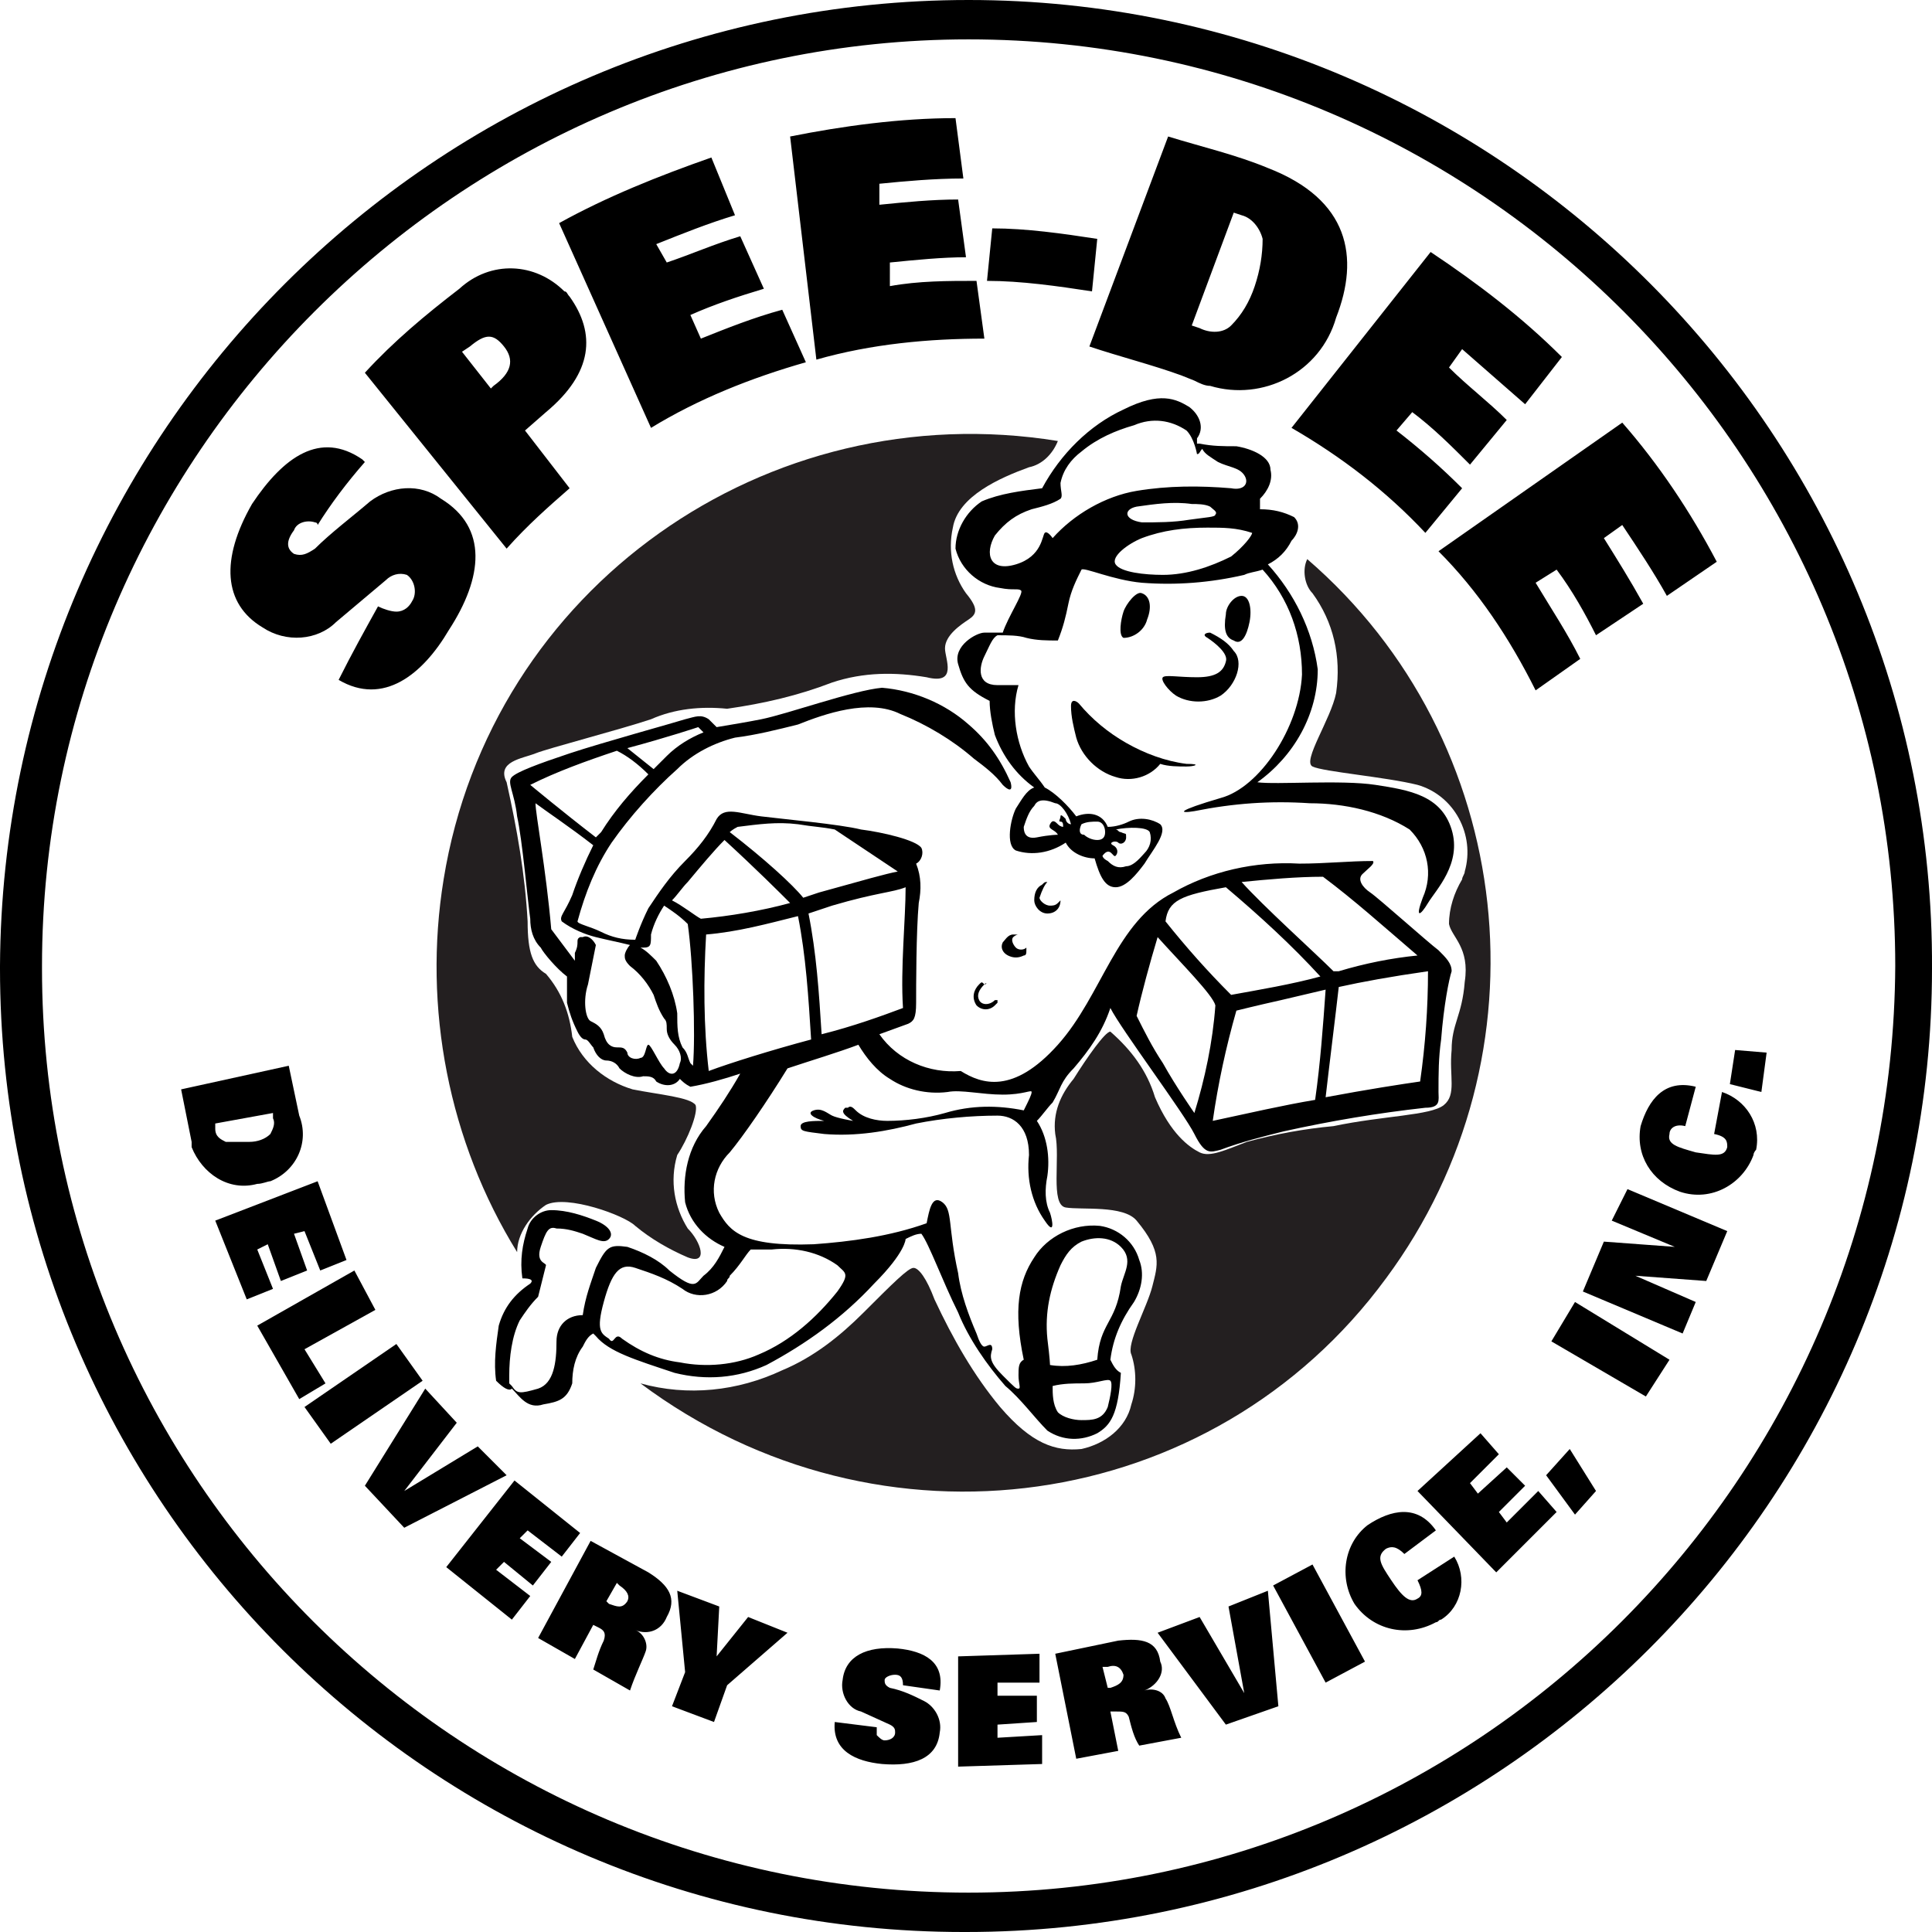 <svg xmlns="http://www.w3.org/2000/svg" viewBox="0 0 73.6 73.6"><path fill="none" d="M22.8 31.7c.5-.8 1.2-1.5 1.8-2.2l-1.2-.9c-1.1.3-2.2.7-3.3 1.3 0 0 1.1 1 2.5 2l.2-.2zm2.6-2.9c.4-.4.9-.7 1.4-.9l-.2-.2s-1.2.4-2.7.8l1 .8.5-.5zm5.1 5.5l.6-.2c1.8-.5 2.5-.7 3-.8l-2.4-1.6c-.5-.1-.9-.2-1.4-.2-.8-.1-1.5-.1-2.3.1-.1.1-.2.1-.3.2 1.3 1 2.4 2.1 2.8 2.5zm15 8.2c.4-1.4.7-2.8.8-4.2-.1-.5-1.3-1.6-2.2-2.6-.4 1-.6 2-.8 3.1.3.6.6 1.2 1 1.8.6.8 1.2 1.9 1.2 1.9zm-13.8-8l-.9.3c.3 1.5.5 3.1.5 4.6 1.2-.3 2.3-.7 3.1-1-.1-1.4.1-3.4.1-4.6-.5.2-1.1.2-2.8.7zm-8.1 25.9l-.1-.1-.4.7.1.1c.3.2.5.2.7-.1.1-.2 0-.4-.3-.6zm4-28.4c-.4.4-.8 1-1.4 1.6-.2.3-.4.5-.6.7.4.2.9.6 1.1.8 1.2-.1 2.3-.3 3.4-.6-.4-.5-1.3-1.5-2.5-2.5zm-8.4-18.7c-.4-.5-.8-.5-1.3 0l-.3.2 1.1 1.4.1-.1c.7-.6.8-1.1.4-1.5zm11.2 21.6c-1.1.3-2.3.5-3.5.7-.2 1.7-.2 3.5.1 5.2.8-.3 2.4-.8 3.9-1.2-.1-1.6-.2-3.2-.5-4.7zM23.2 51c.3.3.3-.3.5 0 .6.5 1.4.8 2.2.9 1 .2 2.1.1 3-.3 1.2-.5 2.2-1.3 3-2.4.5-.7.3-.7 0-1-.7-.5-1.6-.7-2.5-.6h-.8c-.2.2-.4.5-.8 1 0 .1-.1.1-.1.2-.4.5-1.1.7-1.7.3-.6-.3-1.2-.6-1.8-.8-.7-.2-.9.1-1.2 1.3-.3 1.1-.1 1.2.2 1.4zm27.1-13.8c-1.1-1.2-2.3-2.3-3.6-3.4-1.7.3-2.2.5-2.4 1.3.8 1 1.6 1.9 2.5 2.8 1.2-.2 2.3-.4 3.5-.7zm-25 2.1c0-.1 0-.3-.1-.4-.1-.3-.3-.6-.4-.9-.2-.4-.5-.8-.9-1.1-.2-.2-.2-.3-.2-.4.1-.1.1-.3.2-.4-.4-.1-.9-.2-1.3-.3-.5-.1-.9-.3-1.3-.6-.1-.2.1-.3.4-1 .2-.7.5-1.3.8-1.9-.9-.7-1.8-1.3-2.2-1.6 0 .4.4 2.4.6 4.8l.9 1.2v-.3c.2-.4-.1-.5.2-.6h.1c.2-.1.4.1.5.3 0 .5-.1 1-.3 1.5-.2.7 0 1.3.1 1.4s.4.1.5.5c.1.3.4.5.5.5.2 0 .3 0 .4.2.1.2.3.3.5.2.3 0 .2-.5.3-.5.1 0 .5.7.6.9.2.3.5.3.5-.1 0-.3-.1-.5-.2-.7-.1-.3-.1-.5-.2-.7zm.1-4.6c-.3.3-.4.7-.5 1.1 0 .3 0 .5-.3.5h-.1c.2.2.4.3.6.5.4.6.7 1.3.8 2 0 .4 0 .9.2 1.3l.3.6c.1 0 .1 0 .1.1.1-1.3-.1-4-.1-5.3-.4-.4-.7-.6-1-.8zm-15.1 8.4c.2-.1.2-.4.1-.6v-.2l-2.2.4v.3c0 .2.2.4.4.5.3.1.6.1.9 0 .3-.1.5-.2.8-.4zm36.6-30.7c.4-.4.7-1 .9-1.5.3-.5.4-1.1.3-1.8-.1-.4-.4-.8-.8-.9l-.3-.1-1.6 4.3.3.1c.4.2.8.1 1.2-.1zM42 32.6s0 .1.2.3c.2.2.5.3.7.2.3-.1.5-.4.7-.5.2-.2.3-.5.2-.8-.1-.2-.8-.2-1.3-.1.1 0 .1.1.2.1.2.1.2 0 .2.2s-.2.3-.3.2-.3 0-.2.1c.2.1.2.3.1.4-.1 0-.2-.5-.5-.1zm3.5-15.3c-.1 0-.2-.6-.4-.9-.6-.4-1.3-.5-2-.2-.7.2-1.4.5-2 1-.4.3-.7.7-.8 1.2 0 .3.1.5 0 .6-.4.2-.7.3-1.1.4-.5.2-1 .5-1.4 1-.4.6-.1 1.3.8 1.1 1-.3.9-1.2 1.1-1.2s.3.2.3.2c.9-.9 2-1.5 3.2-1.8 1.2-.1 2.4-.2 3.6-.1.5 0 .7-.2.5-.5s-.6-.3-1-.5c-.3-.1-.5-.3-.8-.4.1.1.1.1 0 .1zm-2 3.2c-.5.2-1.2.7-1 1s1.1.4 1.8.4c.9 0 1.8-.3 2.6-.7.5-.4.8-.8.8-.8-.5-.2-1.1-.3-1.7-.2-.8-.1-1.7.1-2.5.3z"/><path fill="none" d="M45.2 19.7c.7-.1 1-.1 1-.2s-.1-.2-.2-.3c-.2-.1-.4-.1-.7-.1-.7 0-1.4 0-2.1.1-.5.2-.5.5.1.5.7.1 1.3.1 1.9 0z"/><path fill="none" d="M36.9 1.5C17.4 1.5 1.6 17.3 1.5 36.8v.1c0 19.4 15.8 35.2 35.2 35.2h.1c19.4 0 35.3-15.8 35.3-35.3.1-19.4-15.7-35.3-35.2-35.3zm25 14.5c1.4 1.6 2.6 3.4 3.6 5.3l-1.9 1.3c-.5-.9-1.1-1.8-1.7-2.7l-.7.5c.5.8 1.1 1.6 1.5 2.5l-1.8 1.2c-.5-.9-1-1.7-1.5-2.5l-.8.5c.6.9 1.2 1.9 1.7 2.9l-1.7 1.2c-1-2-2.2-3.8-3.7-5.4l7-4.8zm-16 1c.5.1.9.2 1.4.1.5 0 1.2.4 1.3.9.1.4-.1.9-.4 1.1v.4c.4 0 .9.1 1.3.3.3.2.1.6-.1.9-.2.3-.6.6-.9.9 1 1.1 1.6 2.5 1.9 4 0 1.7-.9 3.3-2.3 4.3.6.1 3.2 0 4.5.1 1.3.1 2.5.4 2.9 1.7.4 1.3-.6 2.3-.9 2.8s-.5.6-.2-.2c.3-.9.1-1.9-.5-2.6-1.2-.7-2.5-1-3.8-1-1.5-.1-3 0-4.4.3-.6.1-.7 0 1-.5 1.4-.4 2.9-2.7 3.1-4.7.1-1.5-.5-2.9-1.5-4-.2.1-.4.2-.7.2-1.3.3-2.6.4-3.9.3-1.1-.1-2.2-.6-2.3-.5-.2.4-.4.8-.5 1.3-.1.5-.2.9-.4 1.4-.4.1-.8 0-1.2-.1-.4-.1-.7-.1-1.1-.1-.2 0-.3.4-.5.8s-.3 1 .5 1.1h.8c-.3 1.1-.1 2.2.4 3.1.2.3.4.5.6.8.4.2.9.7 1.2 1.1.5-.3 1.1-.1 1.3.4.3 0 .5-.1.8-.2.4-.1.8-.1 1.2.1.3.2-.3 1-.6 1.5-.3.4-.7.9-1.1.9s-.6-.3-.8-1.1c-.4 0-.9-.2-1.1-.6-.6.3-1.2.4-1.9.3-.4-.2-.2-1.2 0-1.6.1-.4.4-.7.7-.8-.6-.6-1.1-1.2-1.5-2-.1-.4-.2-.9-.2-1.3-.8-.4-1-.7-1.2-1.4-.2-.7.7-1.2 1-1.2h.7c.2-.7.8-1.5.7-1.6s-.3 0-.8-.1c-.8 0-1.5-.7-1.7-1.5 0-.7.4-1.4 1-1.8.7-.3 1.5-.5 2.3-.5.6-1.3 1.7-2.4 3.1-3 1.4-.7 2-.5 2.5-.1.4.3.6.8.5 1.3v.2h-.2zM43 28.3c.7.4 1.5.6 2.3.8.6.1.3.1 0 .1s-.7 0-1-.1c-.4.5-1.1.7-1.7.5-.8-.2-1.3-.8-1.5-1.5-.2-.4-.2-.8-.2-1.2 0-.3.2-.2.4 0 .4.5 1 1 1.7 1.4zm-.2-5c.1-.3.5-.7.7-.7.3.1.3.5.2 1-.1.4-.5.7-.9.7-.2-.1-.1-.7 0-1zm3.2 1.1c-.2-.1-.1-.2.1-.2.3.1.6.4.9.7.3.4.1 1.3-.5 1.7-.5.3-1.2.3-1.7 0-.3-.2-.6-.6-.5-.7.1-.1.6 0 1.3 0 .7 0 1-.2 1.1-.5.1-.5-.4-.8-.7-1zm.7-1c.1-.3.4-.7.6-.7s.3.5.3 1-.3.8-.6.7c-.3-.1-.4-.3-.3-1zm-6.6 11c.1 0 .2 0 .3-.1l.1-.1c-.1.3-.3.5-.5.5-.3 0-.5-.3-.5-.5s.1-.4.3-.6c0 0 .1-.1.2-.1.1-.1.1 0 .1 0-.1.1-.2.3-.2.4-.1.3 0 .5.2.5zm-1.5 1.8c.1.1.3.1.4 0v.1c0 .1-.1.1-.1.2-.2.1-.4.1-.6 0-.2-.1-.2-.3-.2-.5 0-.1.2-.3.4-.3h.2c-.1 0-.2.1-.3.2.1.1.1.2.2.3zm.5-18.3c-1.2.4-2.8 1.1-2.9 2.3-.2.9 0 1.8.5 2.5.5.6.3.8.1 1-.3.2-.9.6-.9 1.1 0 .5.6 1.4-.7 1.1-1.2-.3-2.4-.2-3.6.2-1.3.5-2.6.8-4 1-1-.1-2 .1-2.9.4-1.2.4-3.8 1-4.4 1.3-.5.2-1.5.3-1.1 1.1.4 1.7.7 3.5.8 5.3.1 1.2.3 1.7.7 2 .6.7.9 1.5 1 2.4.4 1 1.3 1.7 2.3 2 1.1.2 2.3.3 2.4.6.1.3-.3 1.2-.7 1.9-.3 1-.1 2 .4 2.8.5.5.8 1.4 0 1.1-.7-.3-1.4-.7-2-1.2-.5-.4-2.6-1.2-3.4-.8-.6.4-1.1 1-1.1 1.8-2.7-4.2-3.7-9.3-2.8-14.2 1.9-11 12.3-18.4 23.3-16.6-.1.4-.5.7-1 .9zM19.3 50.6c.2-.7.7-1.2 1.2-1.6.2-.2-.2-.2-.3-.2 0-.6.1-1.3.2-1.9.1-.4.5-.7.9-.7.6 0 1.1.2 1.7.4.5.2.6.5.5.7s-.5 0-1-.2c-.3-.1-.7-.2-1-.2-.3 0-.4.1-.6.7s.2.6.2.7l-.3 1.2c-.3.2-.5.5-.7.9-.3.7-.5 1.4-.4 2.1v.3s.1 0 .1.1c.2.2.3.3 1 .1.7-.2.7-1 .7-1.8 0-.6.4-1 1-1 .1-.6.3-1.2.5-1.8.3-.8.5-1 1.2-.8.6.1 1.2.4 1.6.9.9.8 1 .5 1.3.2.3-.3.6-.7.8-1.1-.8-.2-1.4-.9-1.5-1.7-.2-1 .1-2.1.8-2.9.5-.7.9-1.3 1.3-2-.6.3-1.2.4-1.9.5-.1-.1-.3-.2-.4-.3-.2.3-.6.3-.9.1-.2-.3-.4-.3-.6-.3-.3 0-.7-.1-.9-.3-.1-.2-.3-.3-.5-.3-.3-.1-.5-.3-.5-.5 0-.1-.1-.3-.3-.3-.1 0-.2-.2-.3-.3-.2-.3-.3-.7-.4-1.1v-1c-.4-.4-.9-.9-1-1.1-.2-.3-.4-.7-.4-1.1-.1-.7-.4-3-.5-3.9-.1-.9-.4-1.2-.2-1.5s1-.5 2.2-.9 4-1.1 4.4-1.3c.4-.1.6-.2.9 0l.3.3c.6-.2 1.2-.2 1.7-.3 1-.2 3.5-1.1 4.6-1.2 1.2.1 2.4.6 3.3 1.4.7.6 1.2 1.4 1.6 2.2.2.4-.1.3-.3.1-.4-.4-.7-.7-1.1-1-.8-.7-1.8-1.3-2.8-1.7-1.2-.5-2.9 0-3.9.4-.8.3-1.6.4-2.4.5-.8.3-1.6.7-2.2 1.2-1.2.8-2 1.7-2.8 2.7-.6.9-1 1.9-1.3 3 0 .1.5.2.9.4s.8.3 1.3.3c.1-.1.2-.6.5-1.2.4-.7.9-1.3 1.4-1.8.5-.5.9-1 1.2-1.6.3-.5.9-.3 1.7-.1.8.1 3 .4 3.8.5.8.2 2.2.4 2.3.7.1.2 0 .5-.2.6.1.5.1 1 .1 1.5-.1 1.2-.1 3.2-.1 3.8s-.1.7-.3.8l-1.1.4c.7 1 1.9 1.5 3.1 1.4.7.5 2 .9 3.7-1s2.2-4.7 4.4-5.8c1.5-.8 3.2-1.2 4.8-1.1.9-.1 1.8-.1 2.8-.1.1.1-.2.3-.4.5s0 .4.3.7c.3.2 2.3 1.9 2.6 2.2.4.3.6.5.5.8 0 .3-.2 1.3-.4 2.6-.1.7-.1 1.3-.1 2 0 .3.1.6-.5.6-1.8.2-3.6.5-5.4.9-.8.2-1.6.4-2.4.7-.4.1-.6.3-1-.6-.3-.8-2.8-4-3.2-4.8-.3.8-.8 1.6-1.4 2.3-.5.5-.5.9-.8 1.3-.2.2-.4.5-.6.7.4.6.5 1.4.4 2.1-.1.5-.1 1 .1 1.4.1.3.2.9-.2.3-.5-.7-.7-1.6-.6-2.5 0-1.1-.6-1.5-1.2-1.5-1-.1-2.1 0-3.1.3-1.1.3-2.3.5-3.5.4-.8-.1-1-.2-.9-.3s.5-.2.9-.2c-.4-.2-.8-.3-.4-.4.3-.2.5.1.7.2.2.1.8.2.8.2-.5-.3-.5-.4-.3-.5h.1c.1-.1.3 0 .3.1.3.3.8.5 1.2.4.7 0 1.5-.1 2.2-.3 1-.3 2-.3 3-.1.2-.3.4-.6.3-.7 0-.1-.3.1-1.1.1s-1.5-.1-2.1-.1c-.8.1-1.5 0-2.2-.5-.5-.4-.9-.8-1.2-1.3-.8.2-1.8.6-2.7.9-.9 1.3-1.8 2.6-2.2 3.2-.6.6-.7 1.5-.4 2.3.5.7.9 1.3 3.6 1.2 1.5 0 2.9-.3 4.3-.8.1-.5.2-1.2.6-.8.4.3.2.9.6 2.7.2.8.4 1.6.7 2.3.2.3.2.5.3.5.1 0 .3-.2.3.1 0 .3-.1.5.4 1s.5.5.6.5c.1 0 0-.2 0-.5s0-.5.2-.6c-.5-1.9-.3-3 .4-3.9.6-.8 1.5-1.3 2.5-1.2.7.1 1.3.6 1.5 1.3.1.6.1 1.1-.2 1.6-.4.7-.7 1.4-.9 2.2 0 .2.2.4.4.5-.1 1.6-.4 2.1-.9 2.3-.6.3-1.3.3-1.9-.1-.5-.5-1-1.2-1.6-1.7-.6-.7-1.3-1.7-1.7-2.7-.6-1.2-1.1-2.6-1.4-3-.2.1-.4.1-.6.2 0 0 0 .5-1.2 1.7-1.2 1.3-2.6 2.3-4.1 3.1-1.1.5-2.4.7-3.5.3-1.5-.5-2.5-.9-3-1.4l-.1-.1c-.2.1-.3.3-.4.5-.2.4-.3.9-.4 1.4-.2.6-.5.7-1.1.8-.6.1-.9-.3-1.2-.5l-.1-.1c-.1 0-.2 0-.2-.2 0-.7 0-1.4.1-2.1zm18-12.5c.1.2.4.2.6 0h.1v.1l-.1.1c-.2.2-.5.2-.7 0-.2-.3-.1-.6.1-.8l.2-.1c.1 0 .1 0 0 .1h-.1c-.1.2-.2.4-.1.6zM30 52.4c1.1-.5 2.2-1.3 3.1-2.2 1-1.1 1.7-1.7 1.9-1.7s.5.4.8 1.2c.6 1.5 1.5 2.8 2.5 4.1 1.2 1.4 2.1 1.7 3.1 1.6.9-.2 1.6-.8 1.9-1.7.2-.6.2-1.3 0-1.9-.2-.5.6-1.8.8-2.6.2-.8.4-1.3-.6-2.5-.5-.6-2.1-.4-2.7-.5s-.3-1.9-.4-2.8c-.1-.8.1-1.5.7-2.1.5-.8 1.2-1.8 1.4-1.8.8.7 1.4 1.5 1.7 2.5.7 1.4 1.3 2 1.7 2.1s1-.1 1.8-.4c1.1-.3 2.2-.5 3.3-.6 1.9-.3 3.7-.4 4.2-.8s.2-1.2.3-2.1c.1-1 .4-1.3.5-2.6.1-1.3-.6-1.8-.6-2.2.1-.6.2-1.2.5-1.7 0-.1.1-.2.1-.3.4-1.4-.4-2.9-1.8-3.3-1.2-.3-3.6-.5-4-.7-.4-.2.7-1.8.9-2.8.2-1.3-.1-2.7-.9-3.8-.3-.4-.4-.9-.2-1.3 8 6.9 9.3 18.9 3 27.4-6.7 9-19.3 10.9-28.3 4.2 1.6.3 3.6.1 5.3-.7zm29.5-38.9l-1.4 1.8-2.4-2.1-.5.7c.8.6 1.5 1.3 2.2 2L56 17.6c-.7-.7-1.4-1.3-2.2-2l-.6.7c.9.7 1.7 1.4 2.5 2.2l-1.4 1.7c-1.5-1.6-3.2-2.9-5.1-4.1l5.3-6.7c1.8 1.3 3.5 2.6 5 4.1zm-11.2-7c3.1 1.2 3.5 3.4 2.6 5.7-.6 2-2.8 3.2-4.8 2.6-.2-.1-.4-.1-.6-.2l-.5-.3c-1.1-.4-2.3-.8-3.5-1l3-8c1.3.4 2.6.7 3.8 1.2zM37.8 8.8c1.3 0 2.7.2 4 .4l-.2 2c-1.3-.2-2.7-.4-4-.4l.2-2zm-1.4-4.4l.3 2.3c-1.1 0-2.1.1-3.2.2l.1.9c1-.1 2-.2 3-.2l.3 2.2c-1 0-2 .1-2.9.2l.1.9c1.1-.1 2.2-.2 3.3-.2l.3 2.2c-2.2-.1-4.4.2-6.5.7l-1-8.5c1.9-.4 4-.6 6.2-.7zM27.1 6l.9 2.1c-1 .3-2 .7-3 1.1l.4.8c.9-.4 1.8-.7 2.8-1l.9 2c-.9.3-1.9.6-2.8 1l.4.9c1-.4 2.1-.8 3.1-1.1l.9 2c-2.1.6-4.1 1.4-6 2.6l-3.5-7.8C23.1 7.5 25 6.7 27.1 6zm-9.6 5c1.1-1.1 2.9-1 4 .1.1.1.1.2.2.2 1 1.3.9 2.9-.9 4.4l-.8.7 1.7 2.1c-.8.7-1.6 1.5-2.4 2.3l-5.4-6.7C15 13 16.3 12 17.5 11zm-7.8 8.2c1.2-1.8 2.5-2.7 4.2-1.7l.1.1-1.8 2.4s-.1 0-.1-.1c-.3-.1-.7 0-.8.3-.3.5-.3.8 0 .9.3.2.5.1.8-.2.7-.7 1.4-1.3 2.1-1.8.8-.6 1.9-.7 2.7-.1 1.7 1.1 1.5 3 .3 5-1 1.6-2.5 2.9-4.2 1.9.4-1 .9-1.9 1.5-2.8.2.1.4.2.7.2.2 0 .5-.2.6-.4.2-.3.2-.8-.2-1-.3-.2-.5 0-.8.2l-1.9 1.6c-.7.8-2 .9-2.8.2-1.6-.9-1.7-2.6-.4-4.7zM7.4 43.7v-.2l-.4-2 4.1-.9.4 1.9c.4 1-.1 2.1-1.1 2.5-.2.1-.4.1-.5.1-1.2.3-2.2-.4-2.5-1.4zm.8 2.8l3.9-1.5 1.2 3-1 .4-.6-1.5-.5.1.5 1.4-1 .4-.5-1.4-.4.2.6 1.5-1 .4-1.2-3zm1.6 4l3.6-2.1.8 1.4-2.7 1.5.8 1.3-1 .6-1.5-2.7zm1.8 3.1l3.5-2.4 1 1.3-3.5 2.5-1-1.4zm2.3 3l2.3-3.7 1.1 1.2-2 2.7 2.8-1.8 1.1 1.2-3.9 2-1.4-1.6zm6.3 4.2l-.7.9-2.5-2 2.6-3.3 2.5 2-.7.8-1.2-1-.3.4 1.2.9-.7.9-1.2-.9-.3.4 1.3.9zm5.2.8c-.2.5-.7.7-1.2.5.3.2.4.5.4.8-.1.4-.4.9-.6 1.5l-1.4-.8c.1-.4.3-.8.4-1.1.1-.2 0-.3-.2-.5l-.2-.1-.7 1.3-1.4-.8 2-3.7 2.2 1.2c.8.5 1.1 1 .7 1.7zm2.3 2.6l-.5 1.4-1.6-.6.5-1.3-.4-3.1 1.6.6-.1 1.9 1.2-1.5 1.5.6-2.2 2zm8.2.1l-1.4-.2c0-.3-.1-.4-.3-.4-.2 0-.4.1-.4.2s.1.2.2.3c.4.2.9.3 1.3.5s.7.7.6 1.2c-.1 1-1 1.4-2.2 1.2-1-.1-1.9-.5-1.8-1.6l1.6.2v.3c.1.1.2.2.3.2.2 0 .4-.1.4-.3 0-.2-.1-.2-.2-.3l-1.1-.5c-.5-.2-.8-.7-.7-1.2.1-.9.8-1.3 2.1-1.2.9.2 1.7.6 1.6 1.6zm3.8 2.9l-3.2.1v-4.2l3.2-.1v1.1H38v.5h1.5v1.1H38v.5l1.6-.1v1.1zm3.7-.6c-.2-.4-.3-.7-.4-1.1-.1-.2-.2-.3-.5-.2h-.2l.3 1.5-1.6.2-.8-4.1 2.4-.5c.9-.2 1.5 0 1.6.8.1.5-.1 1-.6 1.1.3-.1.7.1.8.4.2.3.3.9.6 1.5l-1.6.4zm3.3-.9l-2.6-3.6 1.6-.6 1.7 2.9-.6-3.3 1.5-.5.4 4.4-2 .7zm3.8-1.6l-2-3.7 1.5-.8 2 3.7-1.5.8zm4.3-2.4c-.1 0-.1.1-.2.1-1 .7-2.4.4-3.1-.7-.6-1-.4-2.3.5-3 .9-.6 1.8-.8 2.6.2l-1.2.9c-.3-.4-.5-.3-.7-.2-.4.2-.1.6.2 1.2s.7.9 1 .7c.2-.1.2-.3 0-.7l1.3-.9c.6.8.4 1.8-.4 2.4zm2.2-1.8l-2.9-3 2.3-2.2.8.8-1.2 1 .3.3 1.1-1 .8.8-1.1 1 .3.3 1.2-1.1.8.8-2.4 2.3zm3-2.2l-1.1-1.5.9-1.1 1 1.6-.8 1zm2.7-4.5L59.1 51l.9-1.4 3.6 2.2-.9 1.4zm2.3-4.4l-2.7-.2 2.3 1-.5 1.2-3.8-1.6.8-1.8 2.7.2-2.3-1 .6-1.2 3.8 1.7-.9 1.7zm1.8-5.1c0 .1 0 .2-.1.2-.4 1.2-1.6 1.8-2.8 1.4-1-.3-1.7-1.4-1.5-2.4.2-1 .9-1.8 2.1-1.5l-.4 1.5c-.5-.1-.6.1-.6.3-.1.4.3.6 1 .7.7.2 1.1.2 1.2-.2 0-.2 0-.4-.5-.5l.3-1.6c1 .3 1.6 1.2 1.3 2.1zm-.9-2.4l.2-1.3 1.2.1-.2 1.4-1.2-.2z"/><path fill="none" d="M39.2 30.7c-.2.2-.3.5-.4.8 0 .1 0 .5.5.4.5-.1.8-.1.8-.1-.1-.2-.3-.2-.3-.4s.2-.1.3 0c.1.1.2.1.2.1s.1-.1-.1-.2-.1-.2 0-.2.2 0 .2.1l.2.2c-.1-.4-.4-.7-.8-.8-.3-.2-.5-.1-.6.1zm2.9 32.8H42l.2.8h.1c.3-.1.5-.2.5-.5-.1-.3-.4-.3-.7-.3zm8.4-21.7c1.6-.3 2.9-.5 3.6-.6.2-1.4.3-2.8.3-4.2-1.4.2-2.5.4-3.4.6-.1.9-.4 3.3-.5 4.2zm-3.4-3.3c-.4 1.4-.6 2.8-.9 4.2 1.3-.3 2.7-.6 3.9-.8.2-1.4.3-2.8.4-4.2l-1.7.4c-.9.1-1.7.4-1.7.4zm3.7-1.4h.2c1-.3 2-.5 3.1-.6-1.5-1.2-2.5-2.2-3.6-3-1.1 0-2.1.1-3.2.3.8.8 2.8 2.6 3.5 3.3zm-9-5c.2 0 .3-.2.3-.3 0-.2-.1-.3-.3-.4-.2-.1-.4-.1-.6.1-.1.2 0 .4.1.5.1 0 .3.1.5.1zM40 51.9c.6.1 1.2 0 1.8-.2.1-1.3.7-1.4.9-2.8.1-.5.5-1 0-1.5-.4-.3-1-.4-1.5-.2-.3.2-.6.6-.8.9-.4.8-.6 1.8-.5 2.7.1.9.1 1.1.1 1.1zm1.3.7c-.4 0-.8 0-1.2.1-.1.3 0 .7.2 1 .2.2.6.4.9.3.4 0 .8-.1 1-.5.2-.3.2-.9.1-1-.2 0-.5.1-1 .1z"/><path d="M36.9 0C16.6 0 .1 16.5 0 36.8v.1c0 20.3 16.5 36.7 36.7 36.7h.1c20.3 0 36.8-16.5 36.8-36.7C73.7 16.6 57.2 0 36.9 0zm0 72.1c-.1 0-.1 0 0 0-19.5 0-35.3-15.8-35.3-35.2v-.1c0-19.4 15.9-35.3 35.3-35.3 19.5 0 35.3 15.9 35.3 35.3-.1 19.5-15.9 35.3-35.3 35.3z"/><path d="M43.7 23.6c.2-.5.1-.9-.2-1-.2-.1-.6.4-.7.7s-.2.9 0 1c.4 0 .8-.3.9-.7zm3.9.1c.1-.5 0-1-.3-1s-.6.4-.6.7c-.1.6 0 .9.3 1 .3.2.5-.2.6-.7zm-2 2.1c-.7 0-1.2-.1-1.3 0-.1.1.2.5.5.7.5.3 1.2.3 1.7 0 .6-.4.9-1.3.5-1.7-.2-.3-.5-.5-.9-.7-.2 0-.3.1-.1.2.3.2.8.6.7.9-.1.4-.4.6-1.1.6zm-4.8 1.1c0 .4.1.8.2 1.2.2.7.8 1.3 1.5 1.5.6.2 1.3 0 1.7-.5.3.1.7.1 1 .1.3 0 .6-.1 0-.1-.8-.1-1.6-.4-2.3-.8-.7-.4-1.3-.9-1.8-1.5-.1-.1-.3-.2-.3.1z"/><path d="M45.3 15.5c-.5-.3-1.1-.6-2.5.1-1.3.6-2.4 1.7-3.1 3-.8.1-1.6.2-2.3.5-.6.4-1 1.1-1 1.8.2.8.9 1.4 1.7 1.5.5.1.7 0 .8.1s-.5 1-.7 1.6h-.7c-.3 0-1.2.5-1 1.2.2.7.4 1 1.2 1.4 0 .4.1.9.2 1.3.3.8.8 1.5 1.5 2-.3.1-.5.5-.7.8-.2.4-.4 1.4 0 1.6.6.2 1.3.1 1.9-.3.2.4.7.6 1.1.6.2.7.4 1.1.8 1.1s.8-.5 1.1-.9c.3-.5.9-1.2.6-1.5-.3-.2-.8-.3-1.2-.1-.2.1-.5.2-.8.2-.2-.5-.7-.6-1.2-.4-.3-.4-.8-.9-1.2-1.1-.2-.3-.4-.5-.6-.8-.5-.9-.7-2.1-.4-3.1H38c-.8 0-.7-.7-.5-1.1.2-.4.3-.7.5-.8.4 0 .8 0 1.1.1.4.1.8.1 1.2.1.2-.5.3-.9.4-1.4.1-.5.3-.9.5-1.3.1-.1 1.2.4 2.3.5 1.3.1 2.6 0 3.9-.3.2-.1.4-.1.7-.2 1 1.1 1.5 2.5 1.5 4-.1 2-1.6 4.3-3.1 4.7-1.7.5-1.6.6-1 .5 1.5-.3 2.9-.4 4.4-.3 1.3 0 2.7.3 3.8 1 .7.7.9 1.7.5 2.6-.3.8-.1.7.2.2s1.3-1.5.9-2.8c-.4-1.3-1.6-1.5-2.9-1.7-1.3-.2-3.8 0-4.5-.1 1.4-1 2.3-2.6 2.3-4.3-.2-1.5-.9-2.9-1.9-4 .4-.2.7-.5.9-.9.2-.2.4-.6.1-.9-.4-.2-.8-.3-1.3-.3V19c.3-.3.5-.7.4-1.1 0-.5-.7-.8-1.3-.9-.5 0-.9 0-1.4-.1h-.1v-.2c.3-.4.1-.9-.3-1.2zm-2.8 17.1c.1-.1.1-.3-.1-.4-.2-.1.1-.2.2-.1s.3 0 .3-.2 0-.1-.2-.2c-.1 0-.1-.1-.2-.1.5-.1 1.2-.1 1.3.1.1.3 0 .6-.2.8-.1.1-.4.5-.7.5-.3.1-.5 0-.7-.2-.2-.1-.2-.2-.2-.2.3-.4.4.1.5 0zm-1.3-1.2c.2-.1.4-.1.6-.1.2 0 .3.2.3.4s-.1.3-.3.3c-.2 0-.4-.1-.5-.2-.2 0-.2-.2-.1-.4zm-.4 0c-.1 0-.2-.1-.2-.2-.1-.1-.2-.2-.2-.1s-.1.2 0 .2.1.1.1.2c0 0-.1 0-.2-.1s-.2-.2-.3 0 .2.2.3.4c0 0-.3 0-.8.1s-.5-.3-.5-.4c.1-.3.2-.6.4-.8.1-.2.3-.3.8-.1.2 0 .5.4.6.8zm6.1-10.2c-.8.4-1.7.7-2.6.7-.7 0-1.6-.1-1.8-.4s.5-.8 1-1c.8-.3 1.6-.4 2.5-.4.6 0 1.1 0 1.7.2 0 .1-.3.5-.8.9zm-3.6-1.9c.7-.1 1.4-.2 2.1-.1.2 0 .5 0 .7.1.1.1.3.2.2.3 0 .1-.3.1-1 .2-.6.1-1.2.1-1.8.1-.7-.1-.7-.5-.2-.6zm3.1-1.7c.4.2.8.2 1 .5s0 .6-.5.5c-1.2-.1-2.4-.1-3.6.1-1.2.2-2.4.9-3.2 1.8 0 0-.2-.3-.3-.2s-.1.9-1.1 1.2c-1 .3-1.2-.4-.8-1.1.4-.5.8-.8 1.4-1 .4-.1.8-.2 1.1-.4.1-.1 0-.3 0-.6.1-.5.4-.9.8-1.2.6-.5 1.3-.8 2-1 .7-.3 1.4-.2 2 .2.3.3.4.9.4.9.1 0 .1-.1.2-.2.1.2.3.3.6.5z"/><path d="M19.5 52.9c.3.3.6.8 1.2.6.6-.1.9-.2 1.1-.8 0-.5.1-1 .4-1.4.1-.2.2-.4.4-.5l.1.1c.5.6 1.5.9 3 1.4 1.2.3 2.4.2 3.5-.3 1.5-.8 2.9-1.8 4.1-3.1 1.2-1.2 1.2-1.7 1.2-1.7.2-.1.4-.2.6-.2.3.4.8 1.8 1.4 3 .4 1 1.1 2 1.8 2.8.6.5 1.1 1.2 1.6 1.7.6.4 1.3.4 1.9.1.5-.3.8-.7.9-2.3-.2-.1-.3-.3-.4-.5.1-.8.4-1.5.9-2.2.3-.5.4-1.1.2-1.6-.2-.7-.8-1.2-1.5-1.3-1-.1-2 .4-2.5 1.2-.6.9-.8 2-.4 3.9-.2.1-.2.3-.2.6s.1.5 0 .5-.1 0-.6-.5-.5-.7-.4-1c0-.3-.2-.1-.3-.1-.1 0-.2-.2-.3-.5-.3-.7-.6-1.5-.7-2.3-.4-1.8-.2-2.4-.6-2.7-.4-.3-.5.3-.6.8-1.4.5-2.9.7-4.3.8-2.7.1-3.2-.5-3.6-1.2-.4-.8-.2-1.7.4-2.3.5-.6 1.4-1.9 2.2-3.2.9-.3 1.9-.6 2.7-.9.3.5.7 1 1.2 1.3.6.4 1.4.6 2.2.5.5-.1 1.3.1 2.1.1s1.1-.2 1.1-.1-.1.3-.3.7c-1-.2-2-.2-3 .1-.7.2-1.5.3-2.2.3-.4 0-.9-.1-1.2-.4-.1-.1-.2-.2-.3-.1h-.1c-.1.1-.2.2.3.5 0 0-.6-.1-.8-.2-.2-.1-.4-.3-.7-.2-.3.1 0 .3.4.4-.4 0-.9 0-.9.2s.1.2.9.3c1.2.1 2.4-.1 3.5-.4 1-.2 2.1-.3 3.1-.3.6 0 1.2.4 1.2 1.5-.1.9.1 1.8.6 2.5.4.6.3 0 .2-.3-.2-.4-.2-.9-.1-1.4.1-.7 0-1.5-.4-2.1.2-.2.4-.5.6-.7.3-.5.3-.8.8-1.3.6-.7 1.1-1.4 1.4-2.3.4.8 2.8 4 3.2 4.8.4.8.6.7 1 .6.8-.3 1.6-.5 2.4-.7 1.8-.4 3.6-.7 5.4-.9.6 0 .5-.3.5-.6 0-.7 0-1.3.1-2 .1-1.3.3-2.3.4-2.6 0-.3-.2-.5-.5-.8-.4-.3-2.3-2-2.6-2.2-.3-.2-.5-.5-.3-.7s.5-.4.4-.5c-.9 0-1.8.1-2.8.1-1.7-.1-3.4.3-4.8 1.1-2.2 1.1-2.7 3.9-4.4 5.8s-2.9 1.5-3.7 1c-1.2.1-2.4-.4-3.1-1.4l1.1-.4c.2-.1.3-.2.3-.8s0-2.7.1-3.8c.1-.5.1-1-.1-1.5.2-.1.3-.4.2-.6-.2-.3-1.5-.6-2.3-.7-.8-.2-3-.4-3.8-.5-.8-.1-1.4-.4-1.7.1-.3.6-.7 1.1-1.2 1.6-.6.6-1 1.2-1.4 1.8-.3.6-.5 1.2-.5 1.2-.5 0-.9-.1-1.3-.3-.4-.2-.9-.3-.9-.4.3-1.1.7-2.1 1.3-3 .7-1 1.6-2 2.5-2.8.6-.6 1.4-1 2.2-1.2.8-.1 1.6-.3 2.4-.5 1-.4 2.7-1 3.9-.4 1 .4 2 1 2.8 1.7.4.3.8.6 1.1 1 .2.2.4.3.3-.1-.4-.9-.9-1.6-1.6-2.2-.9-.8-2.1-1.3-3.3-1.4-1.1.1-3.6 1-4.6 1.2-.5.1-1.1.2-1.7.3l-.3-.3c-.3-.2-.5-.1-.9 0-.3.1-3.2.9-4.4 1.3s-2 .7-2.2.9.1.6.2 1.5c.2.9.4 3.2.5 3.9 0 .4.1.8.4 1.1.1.2.6.8 1 1.1v1c.1.4.2.7.4 1.1.1.2.2.3.3.3.1 0 .2.2.3.3.1.3.3.5.5.5s.4.1.5.3c.2.2.6.4.9.3.2 0 .4 0 .5.2.3.2.7.2.9-.1.1.1.2.2.4.3.6-.1 1.3-.3 1.9-.5-.4.7-.8 1.3-1.3 2-.7.8-.9 1.9-.8 2.9.2.8.8 1.4 1.5 1.7-.2.4-.4.8-.8 1.1-.3.3-.3.6-1.3-.2-.4-.4-1-.7-1.6-.9-.7-.1-.8 0-1.2.8-.2.6-.4 1.1-.5 1.8-.6 0-1 .4-1 1 0 .8-.1 1.6-.7 1.8-.7.2-.8.2-1-.1l-.1-.1v-.3c0-.7.1-1.5.4-2.1.2-.3.4-.6.7-.9l.3-1.2c0-.1-.4-.1-.2-.7s.3-.8.6-.7c.4 0 .7.1 1 .2.5.2.8.4 1 .2s0-.5-.5-.7c-.5-.2-1.1-.4-1.7-.4-.4 0-.8.3-.9.7-.2.6-.3 1.2-.2 1.9.1 0 .5 0 .3.2-.6.4-1 .9-1.2 1.6-.1.7-.2 1.4-.1 2.1.3.3.5.4.6.3zm22.7.7c-.2.5-.6.5-1 .5-.3 0-.7-.1-.9-.3-.2-.3-.2-.7-.2-1 .4-.1.8-.1 1.2-.1.5 0 .9-.2 1-.1.1.1 0 .6-.1 1zm-1.8-5.4c.2-.4.4-.7.8-.9.5-.2 1.1-.2 1.5.2.5.5.1 1 0 1.5-.2 1.4-.8 1.4-.9 2.8-.6.2-1.2.3-1.8.2 0 0 0-.2-.1-1-.1-1 .1-1.9.5-2.8zm9.7-6.3c-1.2.2-2.5.5-3.9.8.2-1.4.5-2.8.9-4.2 0 0 .8-.2 1.7-.4l1.7-.4c-.1 1.4-.2 2.8-.4 4.2zm4-.7c-.7.1-2 .3-3.6.6.1-.9.4-3.3.5-4.2.9-.2 2-.4 3.4-.6 0 1.4-.1 2.8-.3 4.2zm-3.7-7.8c1.2.9 2.2 1.8 3.6 3-1 .1-2 .3-3 .6h-.2c-.7-.7-2.7-2.5-3.5-3.4 1-.1 2.1-.2 3.1-.2zm-3.7.4c1.3 1.1 2.5 2.2 3.6 3.4-1.1.3-2.3.5-3.4.7-.9-.9-1.7-1.8-2.5-2.8.1-.8.6-1 2.3-1.3zm-2.6 1.9c.9 1 2.1 2.2 2.2 2.6-.1 1.4-.4 2.8-.8 4.1 0 0-.7-1-1.2-1.9-.4-.6-.7-1.2-1-1.8.2-.9.5-2 .8-3zm-9.7 2.7c-.8.3-1.9.7-3.1 1-.1-1.6-.2-3.1-.5-4.6l.9-.3c1.7-.5 2.3-.5 2.8-.7 0 1.2-.2 3.1-.1 4.6zm-6.3-6.9c.8-.1 1.5-.2 2.3-.1.6.1.9.1 1.4.2l2.4 1.6c-.5.1-1.2.3-3 .8l-.6.2c-.4-.5-1.5-1.5-2.8-2.5 0 0 .1-.1.3-.2zm-4.2-3c1.5-.4 2.7-.8 2.7-.8l.2.2c-.5.2-1 .5-1.4.9l-.5.5-1-.8zm-.4.1c.4.2.8.5 1.2.9-.7.7-1.3 1.4-1.8 2.2l-.2.2c-1.3-1-2.5-2-2.5-2 1-.5 2.1-.9 3.3-1.3zm1.8 12.1c-.2-.2-.5-.9-.6-.9-.1 0-.1.5-.3.5-.2.1-.5 0-.5-.2-.1-.2-.2-.2-.4-.2s-.4-.1-.5-.5c-.1-.3-.3-.4-.5-.5s-.3-.8-.1-1.4l.3-1.5c-.1-.2-.3-.4-.5-.3h-.1c-.2.1 0 .2-.2.6v.3l-.9-1.2c-.2-2.3-.6-4.4-.6-4.8.4.3 1.3.9 2.2 1.6-.3.6-.6 1.3-.8 1.9-.3.7-.5.8-.4 1 .4.3.9.5 1.3.6.4.1.9.2 1.3.3-.1.1-.2.3-.2.4 0 .1 0 .2.2.4.4.3.7.7.9 1.1.1.3.2.6.4.9.1.1.1.2.1.4s.1.4.3.6c.2.2.3.5.2.7-.1.5-.4.5-.6.2zm1.1-.1l-.1-.1c-.1-.2-.1-.4-.3-.6-.2-.4-.2-.8-.2-1.3-.1-.7-.4-1.4-.8-2-.2-.2-.4-.4-.6-.5h.1c.3 0 .3-.1.3-.5.1-.4.3-.8.5-1.1.3.2.6.4.9.7.2 1.4.3 4.2.2 5.4zm-.8-6.3c.2-.2.4-.5.6-.7.5-.6 1-1.2 1.4-1.6 1.2 1.1 2.1 2 2.5 2.4-1.1.3-2.3.5-3.4.6-.2-.1-.7-.5-1.1-.7zm1.4 6.5c-.2-1.7-.2-3.5-.1-5.2 1.2-.1 2.3-.4 3.5-.7.3 1.5.4 3.1.5 4.7-1.5.4-3.1.9-3.9 1.2zm-4 8.8c.3-1.1.6-1.5 1.2-1.3.6.2 1.2.4 1.8.8.5.4 1.3.3 1.7-.3 0-.1.1-.1.1-.2.4-.4.6-.8.8-1h.8c.9-.1 1.8.1 2.5.6.3.3.5.3 0 1-.8 1-1.8 1.9-3 2.4-.9.4-2 .5-3 .3-.8-.1-1.5-.4-2.2-.9-.3-.3-.3.3-.5 0-.3-.2-.5-.3-.2-1.4z"/><path d="M37.5 37.5c.1 0 .1-.1 0 0-.1-.1-.1-.1-.2 0-.2.2-.3.5-.1.8.2.2.5.2.7 0l.1-.1v-.1h-.1c-.2.2-.5.2-.6 0-.1-.2 0-.4.2-.6zm1.3-1.9h-.2c-.2 0-.3.2-.4.3-.1.2 0 .4.2.5.2.1.4.1.6 0 .1 0 .1-.1.1-.2v-.1c-.1.1-.3.1-.4 0-.1-.1-.2-.3-.1-.4 0 0 .1-.1.2-.1zm1.1-2c-.1 0-.1 0-.2.1-.2.1-.3.3-.3.6 0 .2.2.5.5.5s.5-.2.5-.5l-.1.1c-.1.1-.2.1-.3.1-.2 0-.4-.2-.4-.3.1-.3.2-.5.3-.6.1 0 .1 0 0 0z"/><path fill="#231F20" d="M16.9 33.5c-.8 4.9.2 10 2.8 14.2 0-.7.5-1.4 1.1-1.8.8-.4 3 .4 3.4.8.6.5 1.3.9 2 1.2.8.3.5-.6 0-1.1-.5-.8-.7-1.8-.4-2.8.4-.6.8-1.6.7-1.9-.2-.3-1.4-.4-2.4-.6-1-.3-1.9-1-2.3-2-.1-.9-.4-1.7-1-2.4-.5-.3-.7-.8-.7-2-.1-1.8-.4-3.5-.8-5.3-.4-.8.6-.9 1.1-1.1.5-.2 3.2-.9 4.4-1.3.9-.4 1.9-.5 2.9-.4 1.4-.2 2.7-.5 4-1 1.2-.4 2.4-.4 3.6-.2 1.2.3.7-.7.7-1.1 0-.5.6-.9.9-1.1.3-.2.4-.4-.1-1-.5-.7-.7-1.6-.5-2.5.2-1.2 1.8-1.9 2.9-2.3.5-.1.9-.5 1.1-1-11.1-1.8-21.6 5.6-23.4 16.7zm35.9 15.2c6.3-8.5 5-20.5-3-27.4-.2.4-.1 1 .2 1.3.8 1.1 1.1 2.4.9 3.8-.2 1-1.3 2.6-.9 2.8.4.2 2.8.4 4 .7 1.4.4 2.2 1.9 1.8 3.3 0 .1-.1.2-.1.3-.3.5-.5 1.1-.5 1.7.1.5.8.9.6 2.2-.1 1.3-.5 1.6-.5 2.6-.1 1 .2 1.7-.3 2.1-.5.4-2.3.4-4.2.8-1.1.1-2.2.3-3.3.6-.8.3-1.4.6-1.8.4s-1.1-.7-1.7-2.1c-.3-1-.9-1.8-1.7-2.5-.2 0-.9 1-1.4 1.8-.5.6-.8 1.3-.7 2.1.2.9-.2 2.7.4 2.8s2.2-.1 2.7.5c1 1.2.8 1.7.6 2.5-.2.8-1 2.2-.8 2.6.2.6.2 1.3 0 1.9-.2.9-1 1.5-1.9 1.7-1 .1-1.9-.2-3.1-1.6-1-1.2-1.8-2.6-2.5-4.1-.3-.8-.6-1.2-.8-1.2s-.8.6-1.9 1.7c-.9.9-1.9 1.7-3.1 2.2-1.7.8-3.6 1-5.4.5 9.1 6.8 21.8 5 28.4-4z"/><path d="M9.8 45.1c.2 0 .4-.1.5-.1 1-.4 1.5-1.5 1.1-2.5l-.4-1.9-4.1.9.4 2v.2c.4 1 1.4 1.7 2.5 1.4zm-1.2-1.6c-.2-.1-.4-.2-.4-.5v-.2l2.2-.4v.2c.1.2 0 .4-.1.6-.2.2-.5.3-.8.3h-.9zm1.2 4.1l.4-.2.5 1.4 1-.4-.5-1.4.4-.1.6 1.5 1-.4-1.1-3-3.9 1.5 1.2 3 1-.4zm1.8 3.8l2.7-1.5-.8-1.5-3.7 2.1 1.6 2.8 1-.6zm3.5-.2l-3.5 2.4 1 1.4 3.5-2.4zm3.1 3.9l-2.8 1.7 2-2.6-1.2-1.3-2.3 3.7 1.5 1.6 3.9-2zm2.1 5.3l.7-.9-1.2-.9.3-.3 1.3 1 .7-.9-2.5-2-2.6 3.3 2.5 2 .7-.9-1.3-1 .3-.3zm4.4-.5l-2.2-1.2-2 3.7 1.4.8.7-1.3.2.1c.2.1.3.2.2.5-.2.4-.3.8-.4 1.1l1.4.8c.2-.6.5-1.2.6-1.5.1-.3-.1-.7-.4-.8.5.2 1 0 1.2-.5.4-.7.1-1.2-.7-1.7zm-.8 1.1c-.2.3-.4.2-.7.1l-.1-.1.4-.7.1.1c.3.2.4.4.3.6zm3.4 2.1l.1-1.9-1.6-.6.3 3.1-.5 1.3 1.6.6.5-1.4 2.3-2-1.5-.6zm6.9-.3c-1.2-.1-2 .3-2.1 1.2-.1.5.2 1.1.7 1.2l1.1.5c.2.1.2.2.2.3 0 .2-.2.3-.4.3-.1 0-.2-.1-.3-.2v-.3l-1.6-.2c-.1 1.1.8 1.5 1.8 1.6 1.2.1 2.1-.2 2.2-1.2.1-.5-.2-1-.6-1.2-.4-.2-.8-.4-1.3-.5-.2-.1-.2-.2-.2-.3s.2-.2.4-.2.3.1.3.4l1.4.2c.2-1.1-.6-1.5-1.6-1.6zm3.8 2.9l1.5-.1v-1H38v-.5h1.6V63l-3.1.1v4.2l3.2-.1v-1.1l-1.7.1zm5.6-1.3c.5-.2.8-.7.6-1.1-.1-.8-.7-.9-1.6-.8l-2.4.5.8 4 1.6-.3-.3-1.5h.2c.3 0 .4 0 .5.2.1.4.2.8.4 1.1l1.6-.3c-.3-.6-.4-1.2-.6-1.5-.1-.3-.5-.4-.8-.3zm-1.3-.1h-.1l-.2-.8h.2c.3-.1.5 0 .6.3 0 .3-.2.4-.5.5zm4.5-3.1l.6 3.3-1.7-2.9-1.6.6 2.6 3.5 2-.7-.4-4.4zm1.7-.8l2 3.7 1.5-.8-2-3.7zm5.5-.2c.2.4.2.6 0 .7-.3.2-.6-.1-1-.7s-.6-.9-.2-1.2c.2-.1.4-.1.7.2l1.2-.9c-.7-1-1.7-.8-2.6-.2-.9.7-1.1 2-.5 3 .7 1 2 1.3 3.1.7.1 0 .1-.1.2-.1.8-.5 1-1.6.5-2.4l-1.4.9zm3.4-2.2l-.3-.4 1-1-.7-.7-1.1 1-.3-.4 1.1-1.1-.7-.8-2.4 2.2 3 3.1 2.3-2.3-.7-.8zm1.5-1.8l1.1 1.5.8-.9-1-1.6zm.2-5.1l3.6 2.1.9-1.4-3.6-2.2zm2.3-4.6l2.4 1-2.7-.2-.8 1.9 3.8 1.6.5-1.2-2.3-1 2.7.2.8-1.9-3.8-1.6zm4.2-4.9l-.3 1.6c.5.1.5.3.5.5-.1.4-.5.3-1.2.2-.7-.2-1.1-.3-1-.7 0-.2.2-.4.6-.3l.4-1.5c-1.2-.3-1.8.5-2.1 1.5-.2 1.1.4 2.1 1.5 2.5 1.2.4 2.4-.3 2.8-1.4 0-.1.1-.2.1-.2.2-1-.4-1.9-1.3-2.2zm.5-1.6l-.2 1.3 1.2.3.2-1.5zM10 23.9c.9.6 2.1.5 2.8-.2l1.9-1.6c.2-.2.5-.3.8-.2.3.2.4.7.2 1-.1.2-.3.4-.6.4-.2 0-.5-.1-.7-.2-.5.9-1 1.8-1.5 2.8 1.7 1 3.2-.2 4.2-1.9 1.3-2 1.5-3.9-.3-5-.8-.6-1.9-.5-2.7.1-.7.6-1.5 1.2-2.1 1.8-.3.2-.5.3-.8.2-.3-.2-.3-.5 0-.9.1-.3.5-.4.8-.3 0 0 .1 0 .1.1.5-.8 1.1-1.6 1.8-2.4l-.1-.1c-1.6-1.1-3-.1-4.2 1.7-1.2 2.1-1.1 3.8.4 4.7zm11.7-5.3L20 16.4l.8-.7c1.8-1.5 1.9-3 .9-4.4-.1-.1-.1-.2-.2-.2-1.1-1.1-2.8-1.2-4-.1-1.3 1-2.5 2-3.6 3.2l5.4 6.7c.8-.9 1.6-1.6 2.4-2.3zm-2.9-3.9l-.1.1-1.1-1.4.3-.2c.6-.5.9-.5 1.3 0s.3 1-.4 1.5zm11.9-.9l-.9-2c-1.1.3-2.1.7-3.1 1.1l-.4-.9c.9-.4 1.8-.7 2.8-1l-.9-2c-1 .3-1.9.7-2.8 1l-.4-.7c1-.4 2-.8 3-1.1L27.1 6c-2 .7-4 1.5-5.8 2.5l3.5 7.8c1.8-1.1 3.8-1.9 5.9-2.5zm23.6 6.5l1.4-1.7c-.8-.8-1.6-1.5-2.5-2.2l.6-.7c.8.6 1.5 1.3 2.2 2l1.4-1.7c-.7-.7-1.5-1.3-2.2-2l.5-.7 2.4 2.1 1.4-1.8c-1.5-1.5-3.2-2.8-5-4l-5.3 6.7c1.9 1.1 3.6 2.4 5.1 4zm4.2 6l1.7-1.2c-.5-1-1.1-1.9-1.7-2.9l.8-.5c.6.8 1.1 1.7 1.5 2.5l1.8-1.2c-.5-.9-1-1.7-1.5-2.5l.7-.5c.6.9 1.2 1.8 1.7 2.7l1.9-1.3c-1-1.9-2.2-3.7-3.6-5.3l-7 4.9c1.5 1.5 2.7 3.3 3.7 5.3zm-21-13.4l-.3-2.2c-1.1 0-2.2 0-3.3.2V10c1-.1 2-.2 2.9-.2l-.3-2.2c-1 0-2 .1-3 .2V7c1-.1 2.1-.2 3.2-.2l-.3-2.3c-2.1 0-4.3.3-6.3.7l1 8.5c2.1-.6 4.3-.8 6.4-.8zm4.3-3.8c-1.3-.2-2.7-.4-4-.4l-.2 2c1.3 0 2.7.2 4 .4l.2-2zm3.2 5.2l.5.2c.2.1.4.2.6.2 2 .6 4.2-.5 4.8-2.6.9-2.3.5-4.5-2.6-5.7-1.2-.5-2.5-.8-3.8-1.2l-3 8c1.2.4 2.4.7 3.5 1.1zm2-6.2l.3.1c.4.1.7.5.8.9 0 .6-.1 1.2-.3 1.8-.2.6-.5 1.1-.9 1.5-.3.3-.8.3-1.2.1l-.3-.1L47 8.1z"/></svg>